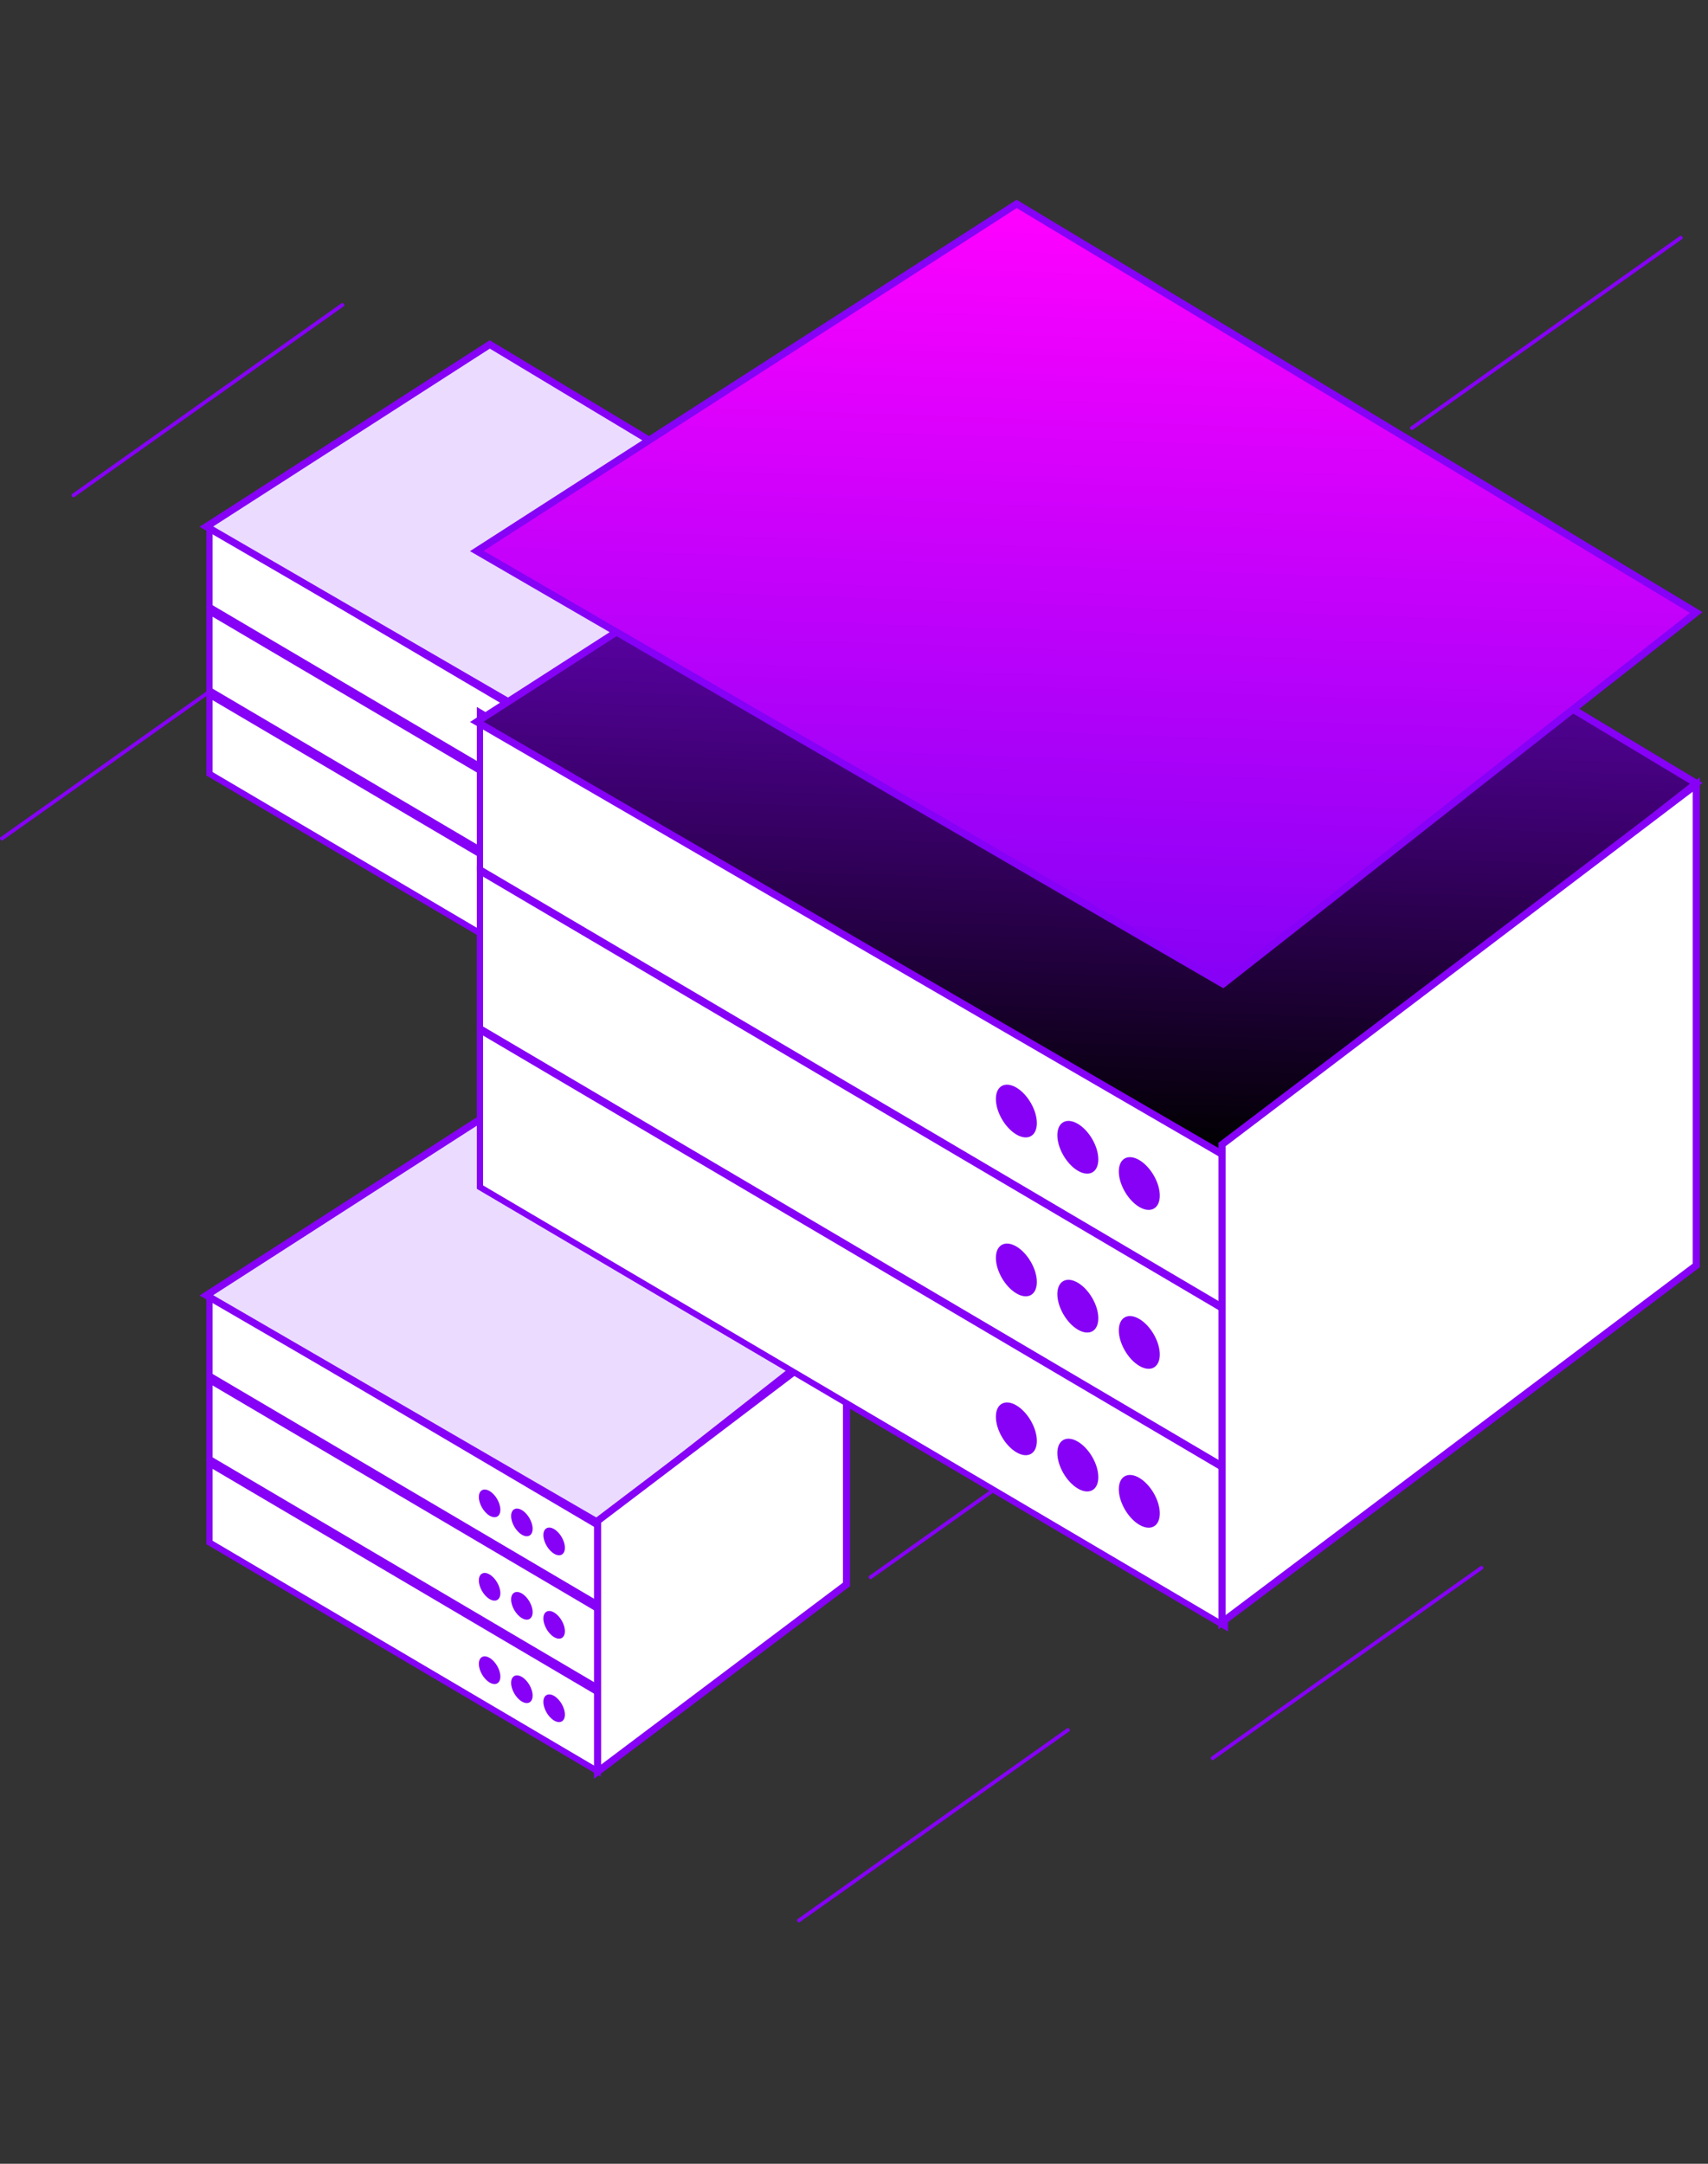 <svg xmlns="http://www.w3.org/2000/svg" width="240" height="304" viewBox="0 0 240 304" fill="none"><rect x="0" y="0" width="240" height="304" fill="#333333" stroke="none"/><path d="M208.231 220.012C208.231 220.012 208.333 220.062 208.377 220.123C208.465 220.246 208.465 220.384 208.377 220.446L170.489 247.268C170.401 247.33 170.27 247.285 170.182 247.163C170.095 247.041 170.095 246.902 170.182 246.84L208.071 220.018C208.071 220.018 208.173 219.992 208.217 220.007L208.231 220.012Z" fill="#8601F6"></path><path d="M160.17 194.586C160.17 194.586 160.273 194.652 160.316 194.698C160.404 194.82 160.404 194.959 160.316 195.021L122.428 221.843C122.34 221.905 122.209 221.86 122.122 221.738C122.034 221.615 122.034 221.477 122.122 221.415L160.01 194.593C160.01 194.593 160.112 194.566 160.156 194.581L160.17 194.586Z" fill="#8601F6"></path><path d="M150.114 242.802C150.114 242.802 150.217 242.868 150.26 242.914C150.348 243.036 150.348 243.175 150.26 243.237L112.372 270.059C112.285 270.121 112.153 270.076 112.066 269.954C111.978 269.831 111.978 269.693 112.066 269.631L149.954 242.809C149.954 242.809 150.056 242.782 150.1 242.797L150.114 242.802Z" fill="#8601F6"></path><path d="M140.212 83.196C140.212 83.196 140.109 83.146 140.066 83.085C139.978 82.962 139.978 82.824 140.066 82.762L177.954 55.94C178.042 55.877 178.173 55.923 178.26 56.045C178.348 56.167 178.348 56.306 178.26 56.368L140.372 83.19C140.372 83.19 140.27 83.216 140.226 83.201L140.212 83.196Z" fill="#8601F6"></path><path d="M188.273 108.622C188.273 108.622 188.17 108.556 188.127 108.51C188.039 108.388 188.039 108.249 188.127 108.187L226.015 81.365C226.102 81.303 226.234 81.348 226.321 81.471C226.409 81.593 226.409 81.731 226.321 81.793L188.433 108.615C188.433 108.615 188.331 108.642 188.287 108.627L188.273 108.622Z" fill="#8601F6"></path><path d="M198.328 60.406C198.328 60.406 198.226 60.34 198.182 60.294C198.095 60.172 198.095 60.033 198.182 59.971L236.071 33.149C236.158 33.087 236.29 33.132 236.377 33.255C236.465 33.377 236.465 33.515 236.377 33.577L198.489 60.4C198.489 60.4 198.387 60.426 198.343 60.411L198.328 60.406Z" fill="#8601F6"></path><path d="M96.231 68.012C96.231 68.012 96.333 68.062 96.377 68.124C96.465 68.246 96.465 68.384 96.377 68.446L58.489 95.269C58.401 95.331 58.27 95.285 58.182 95.163C58.095 95.041 58.095 94.902 58.182 94.84L96.071 68.018C96.071 68.018 96.173 67.992 96.217 68.007L96.231 68.012Z" fill="#8601F6"></path><path d="M48.17 42.586C48.17 42.586 48.273 42.652 48.316 42.698C48.404 42.82 48.404 42.959 48.316 43.021L10.428 69.843C10.341 69.905 10.209 69.86 10.121 69.737C10.034 69.615 10.034 69.477 10.121 69.415L48.01 42.593C48.01 42.593 48.112 42.566 48.156 42.581L48.17 42.586Z" fill="#8601F6"></path><path d="M38.114 90.802C38.114 90.802 38.217 90.868 38.26 90.914C38.348 91.036 38.348 91.175 38.26 91.237L0.372 118.059C0.285 118.121 0.153 118.076 0.066 117.954C-0.022 117.831 -0.022 117.693 0.066 117.631L37.954 90.808C37.954 90.808 38.056 90.782 38.1 90.797L38.114 90.802Z" fill="#8601F6"></path><rect x="0.437" y="0.758" width="62.397" height="11.103" transform="matrix(0.874 0.515 0 1 29.055 204.628)" fill="white" stroke="#8601F6"></rect><circle cx="1.729" cy="1.729" r="1.729" transform="matrix(0.874 0.515 0 1 67.286 232.036)" fill="#8601F6"></circle><circle cx="1.729" cy="1.729" r="1.729" transform="matrix(0.874 0.515 0 1 71.82 234.709)" fill="#8601F6"></circle><circle cx="1.729" cy="1.729" r="1.729" transform="matrix(0.874 0.515 0 1 76.354 237.382)" fill="#8601F6"></circle><rect x="0.437" y="0.758" width="62.397" height="11.103" transform="matrix(0.874 0.515 0 1 29.055 192.909)" fill="white" stroke="#8601F6"></rect><circle cx="1.729" cy="1.729" r="1.729" transform="matrix(0.874 0.515 0 1 67.286 220.317)" fill="#8601F6"></circle><circle cx="1.729" cy="1.729" r="1.729" transform="matrix(0.874 0.515 0 1 71.82 222.99)" fill="#8601F6"></circle><circle cx="1.729" cy="1.729" r="1.729" transform="matrix(0.874 0.515 0 1 76.354 225.663)" fill="#8601F6"></circle><rect x="0.437" y="0.758" width="62.397" height="11.103" transform="matrix(0.874 0.515 0 1 29.055 181.19)" fill="white" stroke="#8601F6"></rect><circle cx="1.729" cy="1.729" r="1.729" transform="matrix(0.874 0.515 0 1 67.286 208.598)" fill="#8601F6"></circle><circle cx="1.729" cy="1.729" r="1.729" transform="matrix(0.874 0.515 0 1 71.82 211.271)" fill="#8601F6"></circle><circle cx="1.729" cy="1.729" r="1.729" transform="matrix(0.874 0.515 0 1 76.354 213.944)" fill="#8601F6"></circle><path d="M68.82 156.391L29 181.988L84.045 213.922L118.945 186.525L68.82 156.391Z" fill="#EBDCFF" stroke="#8601F6"></path><path d="M83.966 213.686V248.919L118.945 222.608V187.141L83.966 213.686Z" fill="white" stroke="#8601F6"></path><rect x="0.437" y="0.758" width="62.397" height="11.103" transform="matrix(0.874 0.515 0 1 29.055 96.628)" fill="white" stroke="#8601F6"></rect><circle cx="1.729" cy="1.729" r="1.729" transform="matrix(0.874 0.515 0 1 67.286 124.036)" fill="#8601F6"></circle><circle cx="1.729" cy="1.729" r="1.729" transform="matrix(0.874 0.515 0 1 71.82 126.709)" fill="#8601F6"></circle><circle cx="1.729" cy="1.729" r="1.729" transform="matrix(0.874 0.515 0 1 76.354 129.382)" fill="#8601F6"></circle><rect x="0.437" y="0.758" width="62.397" height="11.103" transform="matrix(0.874 0.515 0 1 29.055 84.909)" fill="white" stroke="#8601F6"></rect><circle cx="1.729" cy="1.729" r="1.729" transform="matrix(0.874 0.515 0 1 67.286 112.317)" fill="#8601F6"></circle><circle cx="1.729" cy="1.729" r="1.729" transform="matrix(0.874 0.515 0 1 71.82 114.99)" fill="#8601F6"></circle><circle cx="1.729" cy="1.729" r="1.729" transform="matrix(0.874 0.515 0 1 76.354 117.663)" fill="#8601F6"></circle><rect x="0.437" y="0.758" width="62.397" height="11.103" transform="matrix(0.874 0.515 0 1 29.055 73.19)" fill="white" stroke="#8601F6"></rect><circle cx="1.729" cy="1.729" r="1.729" transform="matrix(0.874 0.515 0 1 67.286 100.598)" fill="#8601F6"></circle><circle cx="1.729" cy="1.729" r="1.729" transform="matrix(0.874 0.515 0 1 71.82 103.271)" fill="#8601F6"></circle><circle cx="1.729" cy="1.729" r="1.729" transform="matrix(0.874 0.515 0 1 76.354 105.944)" fill="#8601F6"></circle><path d="M68.82 48.391L29 73.988L84.045 105.922L118.945 78.525L68.82 48.391Z" fill="#EBDCFF" stroke="#8601F6"></path><path d="M83.966 105.686V140.919L118.945 114.608V79.141L83.966 105.686Z" fill="white" stroke="#8601F6"></path><rect x="0.437" y="0.758" width="119.771" height="22.056" transform="matrix(0.874 0.515 0 1 67.055 143.745)" fill="white" stroke="#8601F6"></rect><circle cx="3.294" cy="3.294" r="3.294" transform="matrix(0.874 0.515 0 1 139.936 195.754)" fill="#8601F6"></circle><circle cx="3.294" cy="3.294" r="3.294" transform="matrix(0.874 0.515 0 1 148.573 200.847)" fill="#8601F6"></circle><circle cx="3.294" cy="3.294" r="3.294" transform="matrix(0.874 0.515 0 1 157.21 205.939)" fill="#8601F6"></circle><rect x="0.437" y="0.758" width="119.771" height="22.056" transform="matrix(0.874 0.515 0 1 67.055 121.421)" fill="white" stroke="#8601F6"></rect><circle cx="3.294" cy="3.294" r="3.294" transform="matrix(0.874 0.515 0 1 139.936 173.43)" fill="#8601F6"></circle><circle cx="3.294" cy="3.294" r="3.294" transform="matrix(0.874 0.515 0 1 148.573 178.522)" fill="#8601F6"></circle><circle cx="3.294" cy="3.294" r="3.294" transform="matrix(0.874 0.515 0 1 157.21 183.615)" fill="#8601F6"></circle><rect x="0.437" y="0.758" width="119.771" height="22.056" transform="matrix(0.874 0.515 0 1 67.055 99.097)" fill="white" stroke="#8601F6"></rect><circle cx="3.294" cy="3.294" r="3.294" transform="matrix(0.874 0.515 0 1 139.936 151.106)" fill="#8601F6"></circle><circle cx="3.294" cy="3.294" r="3.294" transform="matrix(0.874 0.515 0 1 148.573 156.198)" fill="#8601F6"></circle><circle cx="3.294" cy="3.294" r="3.294" transform="matrix(0.874 0.515 0 1 157.21 161.291)" fill="#8601F6"></circle><path d="M142.857 52.649L67 101.412L171.861 162.248L238.347 110.055L142.857 52.649Z" fill="url(#paint0_linear_548_650)" stroke="#8601F6"></path><path d="M142.857 28.649L67 77.412L171.861 138.248L238.347 86.055L142.857 28.649Z" fill="url(#paint1_linear_548_650)" stroke="#8601F6"></path><path d="M171.712 160.798V227.918L238.347 177.793V110.229L171.712 160.798Z" fill="white" stroke="#8601F6"></path><defs><linearGradient id="paint0_linear_548_650" x1="152.673" y1="52.992" x2="148.886" y2="161.445" gradientUnits="userSpaceOnUse"><stop stop-color="#8601F6"></stop><stop offset="1"></stop></linearGradient><linearGradient id="paint1_linear_548_650" x1="152.673" y1="28.992" x2="148.886" y2="137.445" gradientUnits="userSpaceOnUse"><stop stop-color="#FF01FF"></stop><stop offset="1" stop-color="#8601F6"></stop></linearGradient></defs></svg>